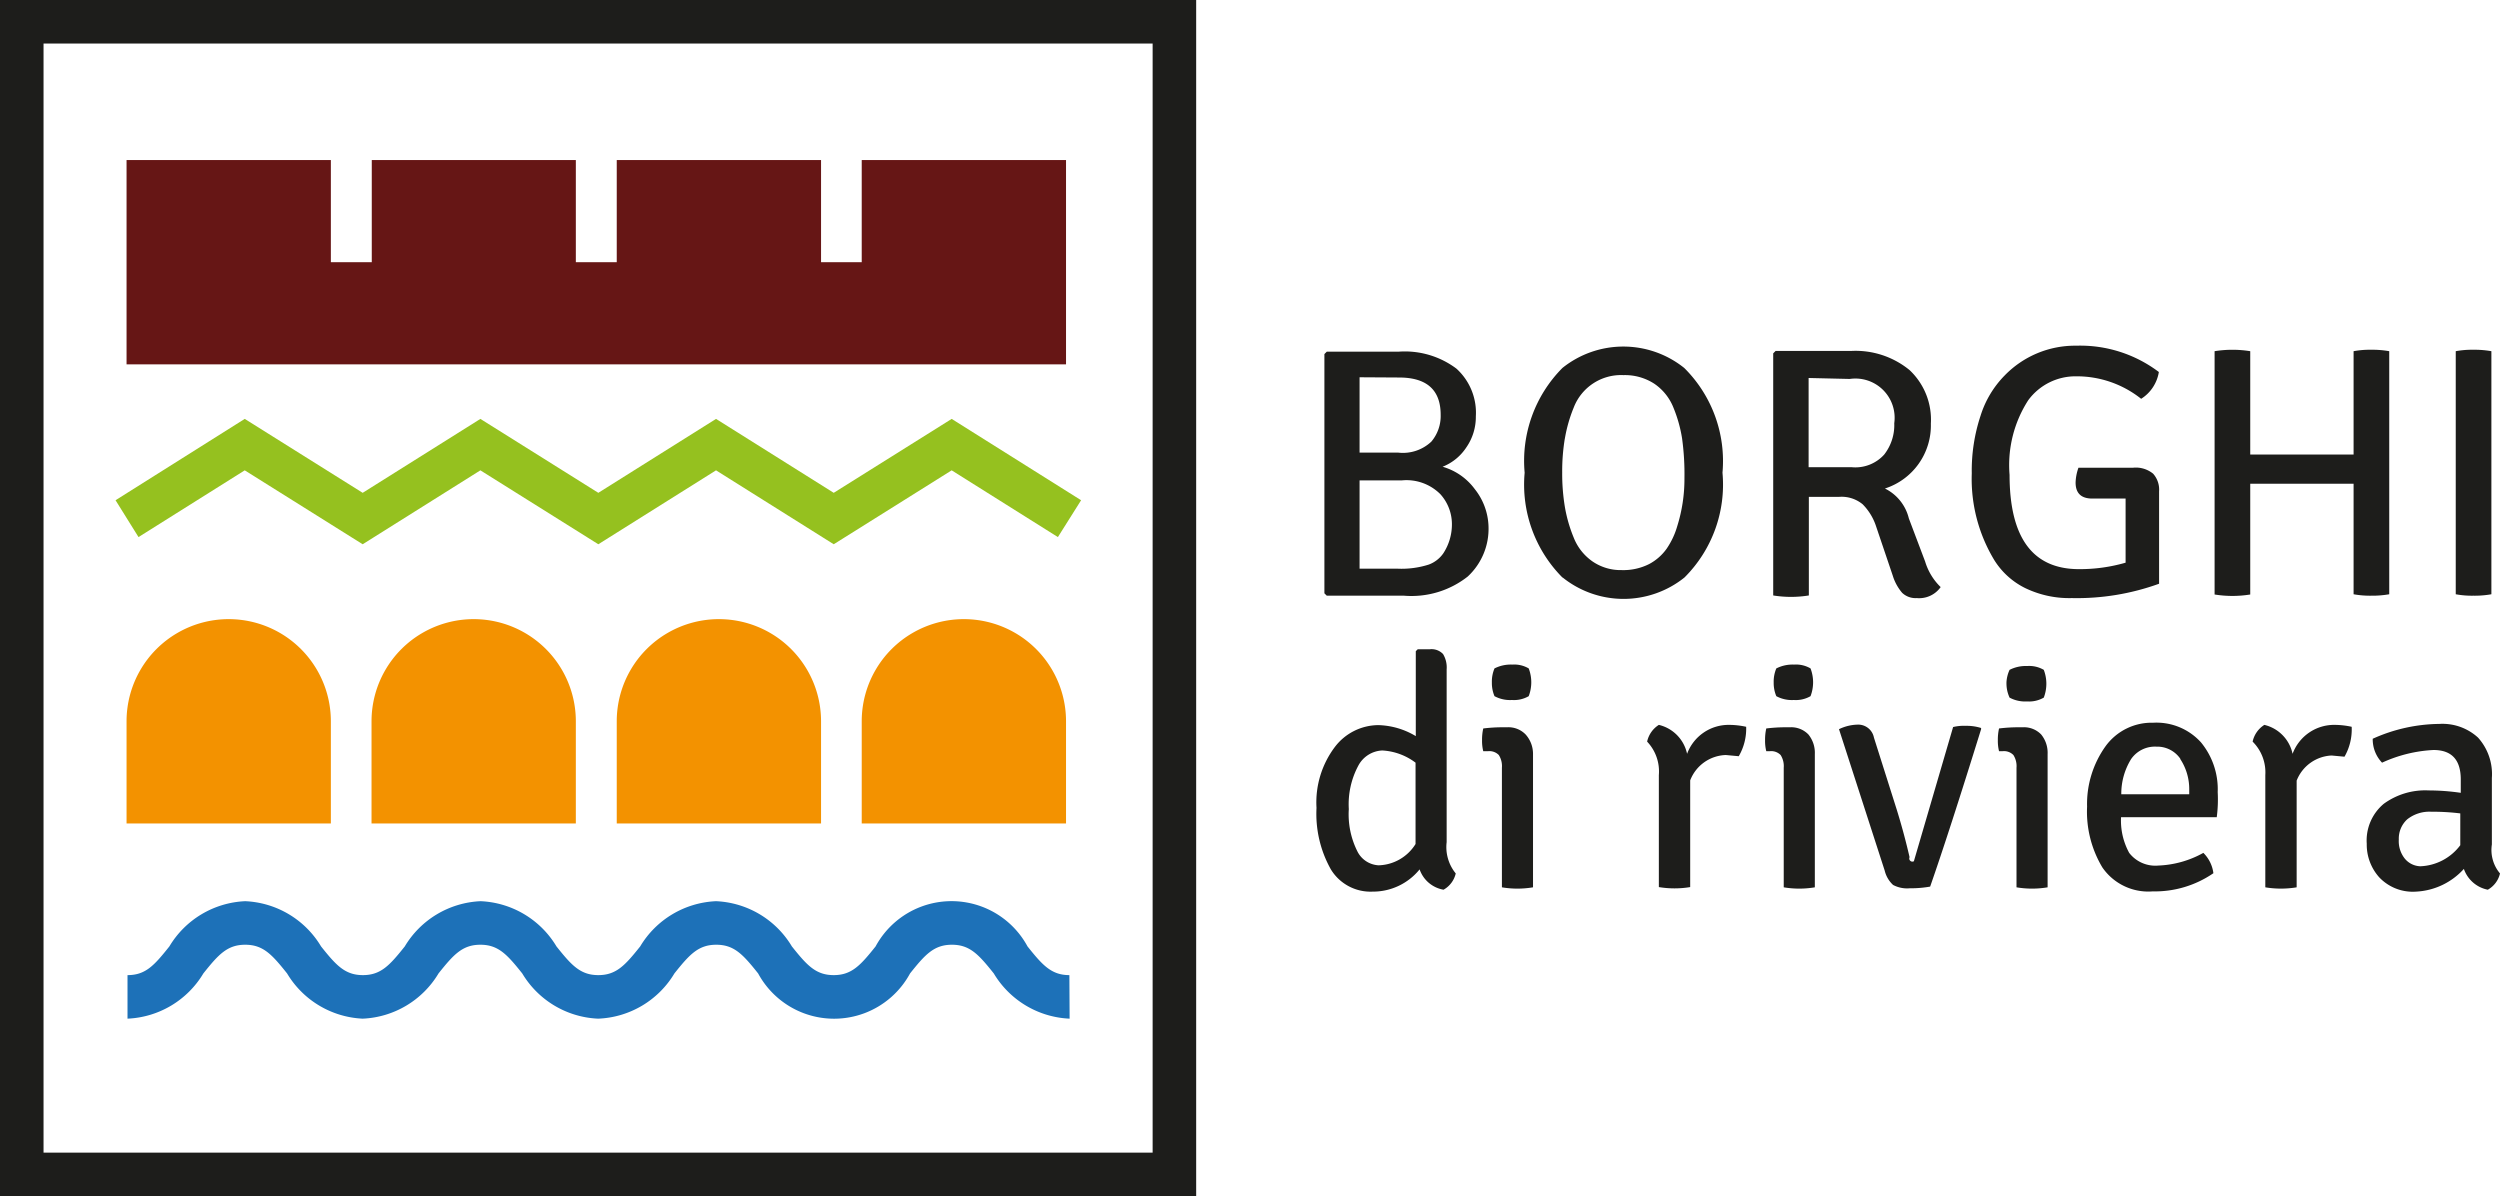 <svg xmlns="http://www.w3.org/2000/svg" viewBox="0 0 104.5 50"><defs><style>.cls-1{fill:#1d1d1b;}.cls-2{fill:#661615;}.cls-3{fill:#f39200;}.cls-4{fill:#1d71b8;}.cls-5{fill:#95c11f;}</style></defs><title>Risorsa 1</title><g id="Livello_2" data-name="Livello 2"><g id="Livello_1-2" data-name="Livello 1"><path class="cls-1" d="M48.18,1.82V48.18H1.82V1.82H48.18M50,0H0V50H50V0Z"/><polygon class="cls-2" points="36.02 6.69 36.02 10.96 34.32 10.96 34.32 6.69 25.78 6.69 25.78 10.96 24.07 10.96 24.07 6.69 15.54 6.69 15.54 10.96 13.83 10.96 13.83 6.69 5.29 6.69 5.29 10.96 5.29 15.19 5.29 15.23 44.56 15.23 44.56 15.19 44.56 10.96 44.56 6.69 36.02 6.69"/><path class="cls-3" d="M13.83,30.15a4.27,4.27,0,0,0-8.54,0h0v4.27h8.54V30.15Z"/><path class="cls-3" d="M24.07,30.15a4.27,4.27,0,0,0-8.54,0h0v4.27h8.54V30.15Z"/><path class="cls-3" d="M34.32,30.15a4.27,4.27,0,0,0-8.54,0h0v4.27h8.54V30.15Z"/><path class="cls-3" d="M44.56,30.15a4.27,4.27,0,0,0-8.54,0h0v4.27h8.54V30.15Z"/><path class="cls-4" d="M44.71,42.58a3.89,3.89,0,0,1-3.17-1.89c-.63-.79-1-1.2-1.75-1.2s-1.12.41-1.75,1.2a3.61,3.61,0,0,1-6.35,0c-.63-.79-1-1.2-1.75-1.2s-1.12.41-1.75,1.2A3.89,3.89,0,0,1,25,42.58a3.89,3.89,0,0,1-3.17-1.89c-.63-.79-1-1.2-1.75-1.2s-1.12.41-1.75,1.2a3.89,3.89,0,0,1-3.17,1.89A3.89,3.89,0,0,1,12,40.69c-.63-.79-1-1.2-1.75-1.2s-1.12.41-1.75,1.2a3.89,3.89,0,0,1-3.17,1.89V40.76c.76,0,1.12-.41,1.75-1.2a3.89,3.89,0,0,1,3.17-1.89,3.89,3.89,0,0,1,3.17,1.89c.63.79,1,1.2,1.75,1.2s1.12-.41,1.75-1.2a3.89,3.89,0,0,1,3.17-1.89,3.89,3.89,0,0,1,3.17,1.89c.63.79,1,1.2,1.75,1.2s1.12-.41,1.75-1.2a3.89,3.89,0,0,1,3.17-1.89,3.89,3.89,0,0,1,3.17,1.89c.63.79,1,1.2,1.75,1.2s1.12-.41,1.75-1.2a3.61,3.61,0,0,1,6.35,0c.63.79,1,1.2,1.75,1.2Z"/><polygon class="cls-5" points="15.16 22.75 10.23 19.66 5.79 22.45 4.83 20.91 10.23 17.51 15.16 20.6 20.08 17.51 25.01 20.6 29.93 17.51 34.85 20.6 39.78 17.51 45.19 20.91 44.22 22.45 39.78 19.66 34.85 22.75 29.93 19.66 25.01 22.75 20.08 19.66 15.16 22.75"/><path class="cls-1" d="M58.69,24.9l-3.23,0-.1-.1v-10l.1-.1,3,0a3.59,3.59,0,0,1,2.42.71,2.49,2.49,0,0,1,.81,2,2.23,2.23,0,0,1-.39,1.28,2.12,2.12,0,0,1-1,.82,2.54,2.54,0,0,1,1.35.94A2.63,2.63,0,0,1,62.22,22a2.72,2.72,0,0,1-.87,2.1A3.8,3.8,0,0,1,58.69,24.9Zm-1.86-9.13v3.15h1.62a1.73,1.73,0,0,0,1.38-.46,1.66,1.66,0,0,0,.39-1.12q0-1.56-1.74-1.56Zm1.77,4.31H56.83v3.69H58.4a3.75,3.75,0,0,0,1.32-.17,1.28,1.28,0,0,0,.61-.47,2.21,2.21,0,0,0,.36-1.23,1.87,1.87,0,0,0-.48-1.24A2,2,0,0,0,58.6,20.08Z"/><path class="cls-1" d="M65.31,24.14a5.51,5.51,0,0,1-1.58-4.38,5.51,5.51,0,0,1,1.58-4.38,4.07,4.07,0,0,1,5.09,0A5.48,5.48,0,0,1,72,19.76a5.48,5.48,0,0,1-1.59,4.38,4.07,4.07,0,0,1-5.09,0Zm.1-5.81a8.38,8.38,0,0,0-.11,1.42,8.51,8.51,0,0,0,.11,1.43,6,6,0,0,0,.37,1.29,2.19,2.19,0,0,0,.79,1,2.08,2.08,0,0,0,1.21.36,2.4,2.4,0,0,0,1.15-.25,2.11,2.11,0,0,0,.74-.65,3.27,3.27,0,0,0,.44-.94,6.6,6.6,0,0,0,.3-2,10.92,10.92,0,0,0-.1-1.67,5.76,5.76,0,0,0-.36-1.28,2.18,2.18,0,0,0-.8-1,2.25,2.25,0,0,0-1.29-.36,2.12,2.12,0,0,0-2.08,1.36A6.06,6.06,0,0,0,65.41,18.34Z"/><path class="cls-1" d="M74.22,14.67l3.15,0a3.56,3.56,0,0,1,2.45.8,2.84,2.84,0,0,1,.89,2.24,2.77,2.77,0,0,1-1.92,2.71,1.89,1.89,0,0,1,1,1.25l.68,1.8a2.48,2.48,0,0,0,.65,1.07,1.1,1.1,0,0,1-1,.46.81.81,0,0,1-.61-.22,2,2,0,0,1-.39-.71L78.42,22a2.34,2.34,0,0,0-.56-.92,1.38,1.38,0,0,0-1-.31H75.61v4.12a4.67,4.67,0,0,1-1.49,0V14.77Zm1.38,1.13v3.73q.88,0,1.81,0A1.62,1.62,0,0,0,78.76,19a2,2,0,0,0,.42-1.31,1.64,1.64,0,0,0-1.86-1.85Z"/><path class="cls-1" d="M86.88,19.55h2.29a1.14,1.14,0,0,1,.83.25,1,1,0,0,1,.25.74V24.4A10.09,10.09,0,0,1,86.6,25a4.24,4.24,0,0,1-1.95-.42,3.18,3.18,0,0,1-1.29-1.17,6.56,6.56,0,0,1-.94-3.62,7.29,7.29,0,0,1,.37-2.42,4.17,4.17,0,0,1,1-1.67,4.1,4.1,0,0,1,3-1.25,5.45,5.45,0,0,1,3.45,1.1,1.63,1.63,0,0,1-.74,1.12,4.32,4.32,0,0,0-2.72-.94,2.45,2.45,0,0,0-2,1A5,5,0,0,0,84,19.85q0,3.94,2.9,3.94a6.86,6.86,0,0,0,1.95-.27V21.78q0-.65,0-.94H87.46q-.7,0-.7-.67A2,2,0,0,1,86.88,19.55Z"/><path class="cls-1" d="M98.38,19V14.68a3.72,3.72,0,0,1,.74-.06,4,4,0,0,1,.75.06V24.84a4.08,4.08,0,0,1-.75.06,3.84,3.84,0,0,1-.74-.06V20.22H94.06v4.63a4.67,4.67,0,0,1-1.49,0V14.68a4.69,4.69,0,0,1,1.49,0V19h4.33Z"/><path class="cls-1" d="M102.65,24.84V14.68a3.72,3.72,0,0,1,.74-.06,4,4,0,0,1,.75.06V24.84a3.94,3.94,0,0,1-.75.06A3.69,3.69,0,0,1,102.65,24.84Z"/><path class="cls-1" d="M57.37,37.27a1.94,1.94,0,0,1-1.74-.93,4.74,4.74,0,0,1-.6-2.57,3.85,3.85,0,0,1,.77-2.55,2.3,2.3,0,0,1,1.81-.91,3.19,3.19,0,0,1,1.57.46V27.22l.08-.08h.5a.66.66,0,0,1,.56.2,1.08,1.08,0,0,1,.15.64v7.22a1.74,1.74,0,0,0,.38,1.31,1.05,1.05,0,0,1-.51.68,1.29,1.29,0,0,1-1-.85A2.51,2.51,0,0,1,57.37,37.27Zm.26-1.1a1.88,1.88,0,0,0,1.54-.89v-3.4a2.53,2.53,0,0,0-1.39-.51,1.19,1.19,0,0,0-1,.63,3.42,3.42,0,0,0-.4,1.82,3.45,3.45,0,0,0,.36,1.77A1.05,1.05,0,0,0,57.63,36.17Z"/><path class="cls-1" d="M64.08,31.52v5.57a3.92,3.92,0,0,1-1.3,0v-5a.86.86,0,0,0-.13-.53.55.55,0,0,0-.45-.16H62a1.79,1.79,0,0,1-.05-.46,2.12,2.12,0,0,1,.05-.49,6.63,6.63,0,0,1,.81-.05H63a1,1,0,0,1,.77.3A1.21,1.21,0,0,1,64.08,31.52Zm-1.72-3a1.42,1.42,0,0,1,.11-.58,1.49,1.49,0,0,1,.74-.16,1.2,1.2,0,0,1,.69.16,1.62,1.62,0,0,1,0,1.16,1.23,1.23,0,0,1-.7.16,1.37,1.37,0,0,1-.73-.16A1.42,1.42,0,0,1,62.36,28.56Z"/><path class="cls-1" d="M68.85,31a1.1,1.1,0,0,1,.49-.7,1.58,1.58,0,0,1,1.18,1.21,1.85,1.85,0,0,1,1.77-1.21,3.37,3.37,0,0,1,.7.08,2.29,2.29,0,0,1-.31,1.23l-.54-.05a1.65,1.65,0,0,0-1.49,1.06v4.46a4,4,0,0,1-1.31,0V32.4A1.81,1.81,0,0,0,68.85,31Z"/><path class="cls-1" d="M75.86,31.52v5.57a3.92,3.92,0,0,1-1.3,0v-5a.86.86,0,0,0-.13-.53.55.55,0,0,0-.45-.16h-.15a1.79,1.79,0,0,1-.05-.46,2.12,2.12,0,0,1,.05-.49,6.63,6.63,0,0,1,.81-.05h.18a1,1,0,0,1,.77.3A1.21,1.21,0,0,1,75.86,31.52Zm-1.72-3a1.42,1.42,0,0,1,.11-.58,1.49,1.49,0,0,1,.74-.16,1.2,1.2,0,0,1,.69.16,1.62,1.62,0,0,1,0,1.16,1.23,1.23,0,0,1-.7.16,1.37,1.37,0,0,1-.73-.16A1.42,1.42,0,0,1,74.14,28.56Z"/><path class="cls-1" d="M80,36l1.64-5.61a1.92,1.92,0,0,1,.53-.05,2,2,0,0,1,.64.09l0,.05q-1.34,4.32-2.13,6.58a4.6,4.6,0,0,1-.85.07,1.25,1.25,0,0,1-.7-.14,1.2,1.2,0,0,1-.35-.6l-1.91-5.91a1.87,1.87,0,0,1,.76-.19.67.67,0,0,1,.7.54l.95,3q.31,1,.54,2A.13.13,0,0,0,80,36Z"/><path class="cls-1" d="M85.59,31.52v5.57a3.92,3.92,0,0,1-1.3,0v-5a.86.86,0,0,0-.13-.53.55.55,0,0,0-.45-.16h-.15a1.79,1.79,0,0,1-.05-.46,2.13,2.13,0,0,1,.05-.49,6.63,6.63,0,0,1,.81-.05h.18a1,1,0,0,1,.77.3A1.21,1.21,0,0,1,85.59,31.52Zm-1.72-3A1.43,1.43,0,0,1,84,28a1.49,1.49,0,0,1,.74-.16,1.2,1.2,0,0,1,.69.16,1.62,1.62,0,0,1,0,1.16,1.23,1.23,0,0,1-.7.16,1.37,1.37,0,0,1-.73-.16A1.43,1.43,0,0,1,83.87,28.56Z"/><path class="cls-1" d="M92.66,34.16h-4A2.81,2.81,0,0,0,89,35.65a1.38,1.38,0,0,0,1.22.53,4.18,4.18,0,0,0,1.88-.53,1.45,1.45,0,0,1,.42.85,4.32,4.32,0,0,1-2.54.76,2.33,2.33,0,0,1-2.1-1,4.53,4.53,0,0,1-.64-2.54A4.15,4.15,0,0,1,88,31.21a2.38,2.38,0,0,1,2-1,2.51,2.51,0,0,1,2,.82,3.08,3.08,0,0,1,.7,2.08A5.68,5.68,0,0,1,92.66,34.16Zm-1.52-2.44a1.17,1.17,0,0,0-1-.51,1.21,1.21,0,0,0-1.06.52,2.75,2.75,0,0,0-.41,1.47h2.84V33A2.28,2.28,0,0,0,91.13,31.72Z"/><path class="cls-1" d="M94.16,31a1.1,1.1,0,0,1,.49-.7,1.58,1.58,0,0,1,1.18,1.21,1.85,1.85,0,0,1,1.77-1.21,3.37,3.37,0,0,1,.7.08A2.29,2.29,0,0,1,98,31.63l-.54-.05A1.65,1.65,0,0,0,96,32.63v4.46a4,4,0,0,1-1.31,0V32.4A1.81,1.81,0,0,0,94.16,31Z"/><path class="cls-1" d="M104.5,36.51a1.05,1.05,0,0,1-.51.68,1.33,1.33,0,0,1-1-.87,2.88,2.88,0,0,1-2,.95,1.93,1.93,0,0,1-1.54-.6,2.05,2.05,0,0,1-.52-1.4,2,2,0,0,1,.71-1.67,2.94,2.94,0,0,1,1.88-.56,9.3,9.3,0,0,1,1.34.1v-.56q0-1.23-1.14-1.23a5.83,5.83,0,0,0-2.15.53,1.41,1.41,0,0,1-.39-1,6.9,6.9,0,0,1,2.78-.62,2.2,2.2,0,0,1,1.62.57,2.28,2.28,0,0,1,.58,1.69v2.78A1.52,1.52,0,0,0,104.5,36.51Zm-3.33-.3a2.19,2.19,0,0,0,1.67-.88V34a9.74,9.74,0,0,0-1.22-.07,1.49,1.49,0,0,0-1,.32,1.09,1.09,0,0,0-.35.84,1.17,1.17,0,0,0,.25.8A.88.88,0,0,0,101.16,36.21Z"/></g></g></svg>